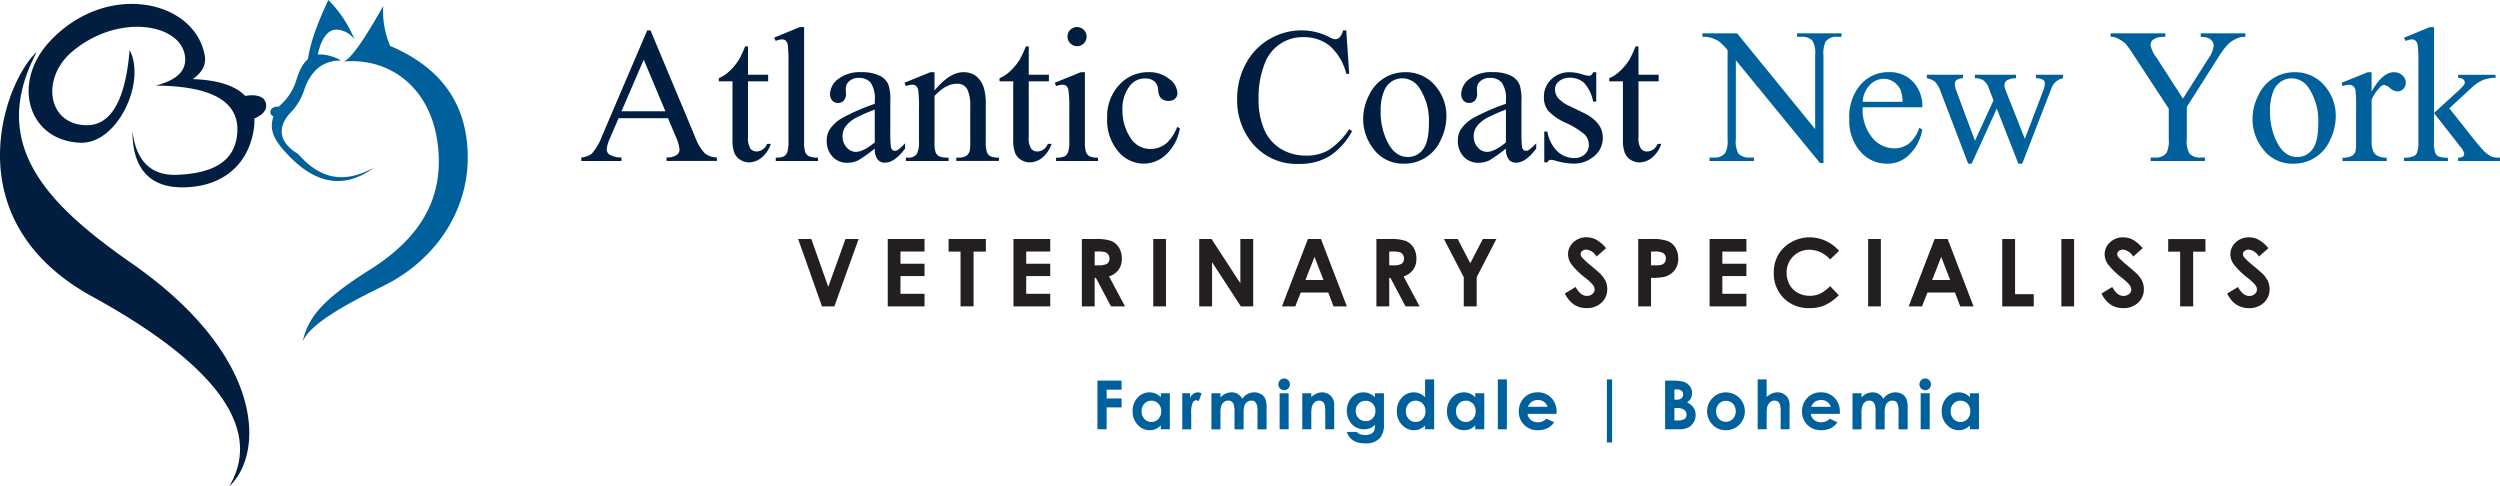 <svg xmlns="http://www.w3.org/2000/svg" viewBox="0 0 479.608 93.326"><defs><style>.cls-1{fill:#011e41;}.cls-2{fill:#00609c;}.cls-3{fill:#231f20;}</style></defs><g id="Layer_2" data-name="Layer 2"><g id="Layer_1-2" data-name="Layer 1"><path class="cls-1" d="M7.05,9.982C-2.416,27.824,9.231,39.338,25.33,50.561,51.19,68.6,50.568,87.248,43.964,93.326,50.741,81.973,40.727,69.513,17.7,56.892-9.22,42.138.971,15.432,7.05,9.982M24.866,9.6c-.706,8.533-3.081,14.608-8.451,14.418-7.4-.261-8.47-9.066-2.661-14.034,8.94-7.645,21.36-5.452,21.766,1.154.171,2.812-2.158,4.4-5.7,5.287,10.49.056,16.132,2.884,15.7,9.037-.4,5.811-5.122,7.8-11.479,8.074-5.213.227-7.951-2.808-8.632-8.363-.015,6.121,2.472,10.692,9.366,10.766,7.334.078,12.665-3.826,13.868-10.862a10.726,10.726,0,0,0,.157-2.353c1.318-.562,2.333-1.372,2.257-2.563-.113-1.747-1.926-2.1-4.032-1.767-1.853-1.94-5.171-3.045-10.045-3.217,1.6-1.129,2.643-2.575,2.3-4.52C37.39.026,20.553-3.73,9.622,7.867,2.129,15.818,5.311,26.9,15.313,27.381c7.221.351,12.78-11.661,9.553-17.782"/><path class="cls-2" d="M65.975,11.8c1.44-.633,4.017-4.358,7.538-10.645a17.217,17.217,0,0,0,1.331,7.66c10.286,4.359,14.792,11.65,14.888,21.147.107,10.522-6.206,20-16.221,24.906-7.759,3.8-14.03,7.361-15.441,10.644,1.008-4.408,3.439-7.824,12.821-13.729,8.266-5.2,13.591-11.9,13.281-21.628-.4-12.5-8.731-19.176-18.2-18.355m5.79,20.329c-5.693,3.175-10.344,2.285-14.566-2.6-3.8-2.216-4.07-5.282-1.332-8.046a11.339,11.339,0,0,0,2.527-4.335c1.2-3.4,3.347-5.554,7.031-5.54a8.3,8.3,0,0,0-4.456-1.155c.657-3,1.859-4.791,3.629-4.768A4.46,4.46,0,0,1,68,7.565,22.8,22.8,0,0,0,62.989,0c-1.97,4.2-3.466,8.091-3.9,11.322-1.367,1.206-1.866,2.9-2.481,4.768a10.726,10.726,0,0,1-3.171,4.385c-1.462-.212-2.162,1.262-.965,1.879-1.027,2.776.431,5.072,3.445,8.042,4.6,4.534,9.973,6.134,15.853,1.736"/><path class="cls-1" d="M128.156,22.679h-9.485l-1.662,3.866a6.11,6.11,0,0,0-.614,2.132,1.236,1.236,0,0,0,.533.984,4.648,4.648,0,0,0,2.3.551v.669h-7.714v-.669a4.153,4.153,0,0,0,1.987-.7,11.1,11.1,0,0,0,2.042-3.523l8.618-20.162h.632L133.323,26.2a9.322,9.322,0,0,0,1.869,3.19,3.818,3.818,0,0,0,2.34.821v.669h-9.665v-.668a3.622,3.622,0,0,0,1.978-.488,1.256,1.256,0,0,0,.515-1.012,7.5,7.5,0,0,0-.723-2.511Zm-.506-1.337-4.154-9.9-4.264,9.9Z"/><path class="cls-1" d="M143.5,8.9v5.438h3.866V15.6H143.5V26.329a3.605,3.605,0,0,0,.46,2.168,1.462,1.462,0,0,0,1.184.56,2.07,2.07,0,0,0,1.156-.37,2.385,2.385,0,0,0,.867-1.093h.705a5.667,5.667,0,0,1-1.789,2.665,3.867,3.867,0,0,1-2.385.894,3.208,3.208,0,0,1-1.626-.461,2.785,2.785,0,0,1-1.174-1.319,6.921,6.921,0,0,1-.379-2.646V15.6H137.9V15a6.828,6.828,0,0,0,2.033-1.346,10.683,10.683,0,0,0,1.852-2.249A20.179,20.179,0,0,0,142.943,8.9Z"/><path class="cls-1" d="M154.262,5.192V27.143a5.985,5.985,0,0,0,.226,2.059,1.6,1.6,0,0,0,.695.768,3.992,3.992,0,0,0,1.753.262v.65h-8.112v-.65A3.5,3.5,0,0,0,150.377,30a1.567,1.567,0,0,0,.65-.777,6.056,6.056,0,0,0,.235-2.077V12.111a26.089,26.089,0,0,0-.127-3.442,1.505,1.505,0,0,0-.406-.876,1.077,1.077,0,0,0-.714-.234,3.362,3.362,0,0,0-1.192.289l-.307-.633,4.932-2.023Z"/><path class="cls-1" d="M167.819,28.5a27.065,27.065,0,0,1-3.2,2.276,4.886,4.886,0,0,1-2.077.452,3.723,3.723,0,0,1-2.828-1.174,4.315,4.315,0,0,1-1.111-3.09,3.928,3.928,0,0,1,.543-2.095,7.176,7.176,0,0,1,2.574-2.313,40.146,40.146,0,0,1,6.1-2.637v-.651a5.4,5.4,0,0,0-.785-3.4,2.838,2.838,0,0,0-2.286-.922,2.566,2.566,0,0,0-1.806.614,1.847,1.847,0,0,0-.687,1.41l.036,1.048a1.8,1.8,0,0,1-.424,1.282,1.453,1.453,0,0,1-1.112.452,1.4,1.4,0,0,1-1.092-.47A1.838,1.838,0,0,1,159.238,18a3.7,3.7,0,0,1,1.59-2.854,6.863,6.863,0,0,1,4.462-1.3,7.736,7.736,0,0,1,3.613.741,3.4,3.4,0,0,1,1.572,1.752,9.88,9.88,0,0,1,.325,3.181v5.618a25.829,25.829,0,0,0,.09,2.9,1.21,1.21,0,0,0,.3.713.7.7,0,0,0,.478.181.992.992,0,0,0,.506-.126,11.335,11.335,0,0,0,1.463-1.319V28.5q-2.023,2.709-3.866,2.709a1.758,1.758,0,0,1-1.409-.614A3.312,3.312,0,0,1,167.819,28.5Zm0-1.174V21.019a35.674,35.674,0,0,0-3.523,1.535,6.084,6.084,0,0,0-2.041,1.662,3.217,3.217,0,0,0-.615,1.9,3.1,3.1,0,0,0,.777,2.159,2.355,2.355,0,0,0,1.789.858Q165.579,29.13,167.819,27.324Z"/><path class="cls-1" d="M179.283,17.352q2.907-3.505,5.546-3.505a3.991,3.991,0,0,1,2.331.677,4.545,4.545,0,0,1,1.553,2.232,10.3,10.3,0,0,1,.4,3.324v7.064a5.972,5.972,0,0,0,.252,2.132,1.485,1.485,0,0,0,.642.7,3.626,3.626,0,0,0,1.635.253v.651h-8.184v-.651h.342a2.755,2.755,0,0,0,1.618-.352,1.845,1.845,0,0,0,.641-1.039,10.522,10.522,0,0,0,.073-1.7V20.369a6.9,6.9,0,0,0-.586-3.279,2.1,2.1,0,0,0-1.979-1.021q-2.151,0-4.281,2.348v8.727a6.222,6.222,0,0,0,.2,2.077,1.667,1.667,0,0,0,.7.768,4.3,4.3,0,0,0,1.8.244v.65H173.79v-.65h.361a1.943,1.943,0,0,0,1.707-.642,4.677,4.677,0,0,0,.442-2.447V21a26.786,26.786,0,0,0-.135-3.631,1.561,1.561,0,0,0-.415-.886,1.137,1.137,0,0,0-.75-.234,3.461,3.461,0,0,0-1.211.271l-.271-.651,4.986-2.023h.778Z"/><path class="cls-1" d="M197.357,8.9v5.438h3.866V15.6h-3.866V26.332a3.6,3.6,0,0,0,.461,2.168,1.463,1.463,0,0,0,1.183.56,2.067,2.067,0,0,0,1.156-.371,2.372,2.372,0,0,0,.867-1.093h.705a5.66,5.66,0,0,1-1.789,2.665,3.857,3.857,0,0,1-2.385.894,3.216,3.216,0,0,1-1.625-.46,2.794,2.794,0,0,1-1.175-1.32,6.941,6.941,0,0,1-.379-2.646V15.6h-2.62V15a6.828,6.828,0,0,0,2.033-1.346,10.764,10.764,0,0,0,1.852-2.248A20.285,20.285,0,0,0,196.8,8.9Z"/><path class="cls-1" d="M208.133,13.848v13.3a6.109,6.109,0,0,0,.226,2.069,1.575,1.575,0,0,0,.669.767,3.572,3.572,0,0,0,1.617.253v.651H202.6v-.65A3.735,3.735,0,0,0,204.23,30a1.606,1.606,0,0,0,.659-.777,5.827,5.827,0,0,0,.244-2.077V20.767a22.255,22.255,0,0,0-.162-3.487,1.428,1.428,0,0,0-.4-.8,1.129,1.129,0,0,0-.741-.226,3.638,3.638,0,0,0-1.229.271l-.253-.65,4.986-2.023Zm-1.5-8.654a1.823,1.823,0,0,1,1.826,1.825,1.789,1.789,0,0,1-.534,1.3,1.745,1.745,0,0,1-1.292.541,1.849,1.849,0,0,1-1.841-1.842,1.755,1.755,0,0,1,.532-1.292A1.781,1.781,0,0,1,206.633,5.194Z"/><path class="cls-1" d="M226.352,24.6a8.953,8.953,0,0,1-2.62,5.031,6.3,6.3,0,0,1-4.317,1.762,6.38,6.38,0,0,1-4.914-2.367,9.3,9.3,0,0,1-2.1-6.4,8.818,8.818,0,0,1,2.322-6.341,7.42,7.42,0,0,1,5.574-2.438,6.108,6.108,0,0,1,4.01,1.291,3.57,3.57,0,0,1,1.572,2.683,1.469,1.469,0,0,1-.442,1.111,1.717,1.717,0,0,1-1.237.425,1.926,1.926,0,0,1-1.609-.687,2.838,2.838,0,0,1-.406-1.445,2.372,2.372,0,0,0-.731-1.626,2.612,2.612,0,0,0-1.753-.542A3.583,3.583,0,0,0,216.8,16.4a7.118,7.118,0,0,0-1.464,4.679,9.471,9.471,0,0,0,1.454,5.23,4.469,4.469,0,0,0,3.929,2.268,4.75,4.75,0,0,0,3.18-1.211,8.156,8.156,0,0,0,1.933-3.017Z"/><path class="cls-1" d="M258.274,5.829l.561,8.328h-.561a10.483,10.483,0,0,0-3.2-5.384,7.79,7.79,0,0,0-4.987-1.644,7.727,7.727,0,0,0-7.506,5.184,17.584,17.584,0,0,0-1.129,6.739,14.3,14.3,0,0,0,1.064,5.763,8,8,0,0,0,3.207,3.741,9.228,9.228,0,0,0,4.887,1.3,8.474,8.474,0,0,0,4.21-1.021,13.846,13.846,0,0,0,4.011-4.055l.56.362a12.852,12.852,0,0,1-4.3,4.787,10.886,10.886,0,0,1-5.835,1.517,11.046,11.046,0,0,1-9.43-4.517,12.907,12.907,0,0,1-2.492-7.913,14.054,14.054,0,0,1,1.643-6.739,11.9,11.9,0,0,1,4.526-4.76,12.229,12.229,0,0,1,6.3-1.689,11.545,11.545,0,0,1,5.24,1.3,2.833,2.833,0,0,0,1.084.4,1.183,1.183,0,0,0,.848-.342,2.817,2.817,0,0,0,.669-1.355Z"/><path class="cls-1" d="M269.52,13.851a7.332,7.332,0,0,1,6.034,2.854,8.763,8.763,0,0,1,1.932,5.6,10.551,10.551,0,0,1-1.065,4.5,7.57,7.57,0,0,1-7.1,4.589,7.013,7.013,0,0,1-5.943-2.981,9.233,9.233,0,0,1-1.862-5.637,10,10,0,0,1,1.131-4.526,7.708,7.708,0,0,1,2.972-3.324A7.608,7.608,0,0,1,269.52,13.851Zm-.56,1.174a3.752,3.752,0,0,0-1.924.569,3.989,3.989,0,0,0-1.563,2,9.636,9.636,0,0,0-.6,3.667,12.779,12.779,0,0,0,1.435,6.233q1.437,2.621,3.785,2.62a3.527,3.527,0,0,0,2.891-1.445q1.139-1.444,1.139-4.968a11.326,11.326,0,0,0-1.9-6.938A3.909,3.909,0,0,0,268.96,15.025Z"/><path class="cls-1" d="M288.9,28.5a27.244,27.244,0,0,1-3.2,2.276,4.889,4.889,0,0,1-2.077.452,3.723,3.723,0,0,1-2.828-1.174,4.313,4.313,0,0,1-1.112-3.09,3.939,3.939,0,0,1,.543-2.1,7.183,7.183,0,0,1,2.574-2.312,40.1,40.1,0,0,1,6.1-2.638v-.65a5.4,5.4,0,0,0-.786-3.4,2.836,2.836,0,0,0-2.286-.922,2.572,2.572,0,0,0-1.807.614,1.851,1.851,0,0,0-.685,1.41l.035,1.047a1.805,1.805,0,0,1-.424,1.283,1.454,1.454,0,0,1-1.111.452,1.4,1.4,0,0,1-1.093-.47,1.843,1.843,0,0,1-.425-1.283,3.7,3.7,0,0,1,1.59-2.854,6.864,6.864,0,0,1,4.463-1.3,7.736,7.736,0,0,1,3.613.741,3.4,3.4,0,0,1,1.571,1.752,9.864,9.864,0,0,1,.326,3.18v5.619a26.184,26.184,0,0,0,.089,2.9,1.226,1.226,0,0,0,.3.714.71.71,0,0,0,.479.181.992.992,0,0,0,.506-.126,11.405,11.405,0,0,0,1.463-1.319V28.5q-2.024,2.71-3.866,2.71a1.76,1.76,0,0,1-1.41-.614A3.321,3.321,0,0,1,288.9,28.5Zm0-1.174V21.023a35.731,35.731,0,0,0-3.523,1.536,6.073,6.073,0,0,0-2.041,1.662,3.2,3.2,0,0,0-.616,1.9,3.1,3.1,0,0,0,.778,2.159,2.353,2.353,0,0,0,1.789.858Q286.655,29.135,288.9,27.329Z"/><path class="cls-1" d="M306.231,13.852v5.637h-.6a7.344,7.344,0,0,0-1.761-3.614,3.965,3.965,0,0,0-2.738-.958,3.029,3.029,0,0,0-2.042.669,1.941,1.941,0,0,0-.776,1.481A2.688,2.688,0,0,0,298.9,18.8a6.416,6.416,0,0,0,2.275,1.572l2.638,1.282q3.667,1.79,3.667,4.716a4.453,4.453,0,0,1-1.707,3.641,5.926,5.926,0,0,1-3.82,1.381,13.157,13.157,0,0,1-3.469-.542,3.55,3.55,0,0,0-.976-.181.72.72,0,0,0-.651.47h-.6V25.233h.6a6.729,6.729,0,0,0,1.934,3.812,4.659,4.659,0,0,0,3.2,1.283,2.863,2.863,0,0,0,2.033-.732,2.319,2.319,0,0,0,.785-1.761,2.805,2.805,0,0,0-.876-2.1,15.331,15.331,0,0,0-3.5-2.15A10.372,10.372,0,0,1,297,21.241a4.076,4.076,0,0,1-.812-2.6,4.586,4.586,0,0,1,1.4-3.414,4.952,4.952,0,0,1,3.622-1.373,8.507,8.507,0,0,1,2.366.415,5.585,5.585,0,0,0,1.228.271.713.713,0,0,0,.452-.126,1.712,1.712,0,0,0,.38-.56Z"/><path class="cls-1" d="M314.333,8.9V14.34H318.2v1.265h-3.866V26.336a3.6,3.6,0,0,0,.461,2.168,1.461,1.461,0,0,0,1.182.56,2.065,2.065,0,0,0,1.156-.371A2.366,2.366,0,0,0,318,27.6h.7a5.672,5.672,0,0,1-1.789,2.665,3.867,3.867,0,0,1-2.385.894A3.2,3.2,0,0,1,312.9,30.7a2.787,2.787,0,0,1-1.175-1.319,6.92,6.92,0,0,1-.38-2.647V15.6h-2.619v-.6a6.825,6.825,0,0,0,2.032-1.346,10.718,10.718,0,0,0,1.853-2.249A20.331,20.331,0,0,0,313.773,8.9Z"/><path class="cls-2" d="M326.6,6.391h6.649l14.976,18.374V10.638a4.866,4.866,0,0,0-.506-2.819,2.676,2.676,0,0,0-2.114-.758h-.849V6.392h8.528v.669h-.867a2.488,2.488,0,0,0-2.2.939,5.483,5.483,0,0,0-.4,2.638v20.65h-.65L333.011,11.559V26.644a4.989,4.989,0,0,0,.489,2.818,2.71,2.71,0,0,0,2.113.759h.867v.669h-8.527v-.668h.849a2.511,2.511,0,0,0,2.222-.939,5.483,5.483,0,0,0,.4-2.638V9.607A11.207,11.207,0,0,0,329.8,7.963a5.93,5.93,0,0,0-1.617-.741,5.777,5.777,0,0,0-1.59-.162Z"/><path class="cls-2" d="M357.338,20.575a8.5,8.5,0,0,0,1.788,5.781,5.457,5.457,0,0,0,4.246,2.1,4.61,4.61,0,0,0,2.827-.894,6.6,6.6,0,0,0,2.014-3.062l.561.361a8.625,8.625,0,0,1-2.2,4.508A5.885,5.885,0,0,1,362,31.4a6.672,6.672,0,0,1-5.1-2.321,8.889,8.889,0,0,1-2.123-6.242,9.438,9.438,0,0,1,2.178-6.621,7.1,7.1,0,0,1,5.466-2.376,6.106,6.106,0,0,1,4.57,1.834,6.722,6.722,0,0,1,1.788,4.9Zm0-1.048H365a7.086,7.086,0,0,0-.38-2.24,3.583,3.583,0,0,0-1.346-1.59,3.394,3.394,0,0,0-1.869-.578,3.728,3.728,0,0,0-2.684,1.165A5.059,5.059,0,0,0,357.338,19.527Z"/><path class="cls-2" d="M369.649,14.342h6.938v.669a2.244,2.244,0,0,0-1.255.343.993.993,0,0,0-.3.777,3.876,3.876,0,0,0,.306,1.355l3.54,9.521,3.56-7.75-.939-2.439a2.912,2.912,0,0,0-1.138-1.5,3.332,3.332,0,0,0-1.482-.307v-.668h7.877v.668a3.333,3.333,0,0,0-1.842.47,1.107,1.107,0,0,0-.362.921,2.057,2.057,0,0,0,.145.741l3.757,9.5,3.488-9.159a4.81,4.81,0,0,0,.361-1.554.776.776,0,0,0-.352-.614,2.6,2.6,0,0,0-1.382-.307v-.669h5.221v.669a2.977,2.977,0,0,0-2.313,2.132L387.95,31.4h-.741l-4.137-10.568L378.248,31.4h-.668l-5.311-13.911a4.96,4.96,0,0,0-1.03-1.779,3.417,3.417,0,0,0-1.59-.7Z"/><path class="cls-2" d="M422.2,6.4h8.545v.668h-.469a3.692,3.692,0,0,0-1.373.415,5.376,5.376,0,0,0-1.645,1.193,16.231,16.231,0,0,0-1.824,2.529l-5.909,9.3v6.142a4.864,4.864,0,0,0,.506,2.819,2.788,2.788,0,0,0,2.168.759h.8v.668H412.591v-.669h.868a2.487,2.487,0,0,0,2.2-.939,5.494,5.494,0,0,0,.4-2.638v-5.8l-6.72-10.262a21.526,21.526,0,0,0-1.617-2.258,6.36,6.36,0,0,0-1.761-1.084,2.413,2.413,0,0,0-1.047-.181V6.4h10.478v.668h-.543a3.166,3.166,0,0,0-1.562.4,1.285,1.285,0,0,0-.713,1.193,5.715,5.715,0,0,0,1.1,2.348l5.114,7.9,4.8-7.552a5.582,5.582,0,0,0,1.084-2.529,1.608,1.608,0,0,0-.261-.9,1.746,1.746,0,0,0-.75-.623,3.626,3.626,0,0,0-1.463-.227Z"/><path class="cls-2" d="M440.135,13.857a7.336,7.336,0,0,1,6.035,2.855,8.762,8.762,0,0,1,1.931,5.6,10.541,10.541,0,0,1-1.065,4.5,7.57,7.57,0,0,1-7.1,4.589,7.015,7.015,0,0,1-5.943-2.982,9.235,9.235,0,0,1-1.862-5.636,10,10,0,0,1,1.131-4.526,7.7,7.7,0,0,1,2.972-3.324A7.621,7.621,0,0,1,440.135,13.857Zm-.56,1.175a3.754,3.754,0,0,0-1.924.569,3.985,3.985,0,0,0-1.563,2,9.632,9.632,0,0,0-.6,3.667,12.782,12.782,0,0,0,1.435,6.233q1.437,2.621,3.786,2.62a3.526,3.526,0,0,0,2.89-1.445q1.139-1.446,1.139-4.968a11.326,11.326,0,0,0-1.9-6.938A3.909,3.909,0,0,0,439.575,15.032Z"/><path class="cls-2" d="M454.976,13.858V17.58q2.077-3.721,4.264-3.722a2.32,2.32,0,0,1,1.644.6,1.861,1.861,0,0,1,.651,1.4,1.654,1.654,0,0,1-.471,1.193,1.5,1.5,0,0,1-1.119.487,2.384,2.384,0,0,1-1.419-.623,2.341,2.341,0,0,0-1.165-.623,1.077,1.077,0,0,0-.7.361,8.717,8.717,0,0,0-1.68,2.439v7.931a4.891,4.891,0,0,0,.344,2.078,1.875,1.875,0,0,0,.83.813,3.652,3.652,0,0,0,1.717.325V30.9h-8.473v-.65a3.519,3.519,0,0,0,1.879-.4,1.536,1.536,0,0,0,.632-.921A9.272,9.272,0,0,0,452,27.173V20.759a26.575,26.575,0,0,0-.117-3.442,1.356,1.356,0,0,0-.434-.8,1.223,1.223,0,0,0-.786-.253,3.582,3.582,0,0,0-1.264.271l-.181-.65,5-2.023Z"/><path class="cls-2" d="M466.945,5.205V21.681l4.21-3.848a14.062,14.062,0,0,0,1.554-1.554.777.777,0,0,0,.144-.433.8.8,0,0,0-.3-.624,1.628,1.628,0,0,0-.984-.3v-.578h7.189v.578a6.819,6.819,0,0,0-2.465.451,7.988,7.988,0,0,0-2.16,1.481l-4.246,3.921,4.245,5.366q1.772,2.222,2.385,2.818a4.872,4.872,0,0,0,1.518,1.1,4.712,4.712,0,0,0,1.572.181V30.9h-8.039v-.65a1.677,1.677,0,0,0,.93-.208.635.635,0,0,0,.244-.533,2.781,2.781,0,0,0-.723-1.337l-5.076-6.486v5.492a6.2,6.2,0,0,0,.226,2.114,1.434,1.434,0,0,0,.641.723,4.853,4.853,0,0,0,1.807.235v.65H461.2v-.651a4.513,4.513,0,0,0,1.9-.307,1.3,1.3,0,0,0,.578-.614,5.47,5.47,0,0,0,.271-2.059V12.2a27.059,27.059,0,0,0-.126-3.514A1.519,1.519,0,0,0,463.4,7.8a1.137,1.137,0,0,0-.76-.244,3.414,3.414,0,0,0-1.138.307l-.307-.632,4.914-2.023Z"/><path class="cls-3" d="M153.115,45.847h2.531l3.253,9.184,3.3-9.184h2.527l-4.659,12.928h-2.373Z"/><path class="cls-3" d="M170.308,45.848h7.057v2.408h-4.614v2.338h4.614v2.364h-4.614v3.4h4.614v2.417h-7.058Z"/><path class="cls-3" d="M181.985,45.849h7.145v2.425h-2.355v10.5h-2.5v-10.5h-2.294Z"/><path class="cls-3" d="M194.426,45.849h7.058v2.408H196.87V50.6h4.614v2.364H196.87v3.4h4.614v2.417h-7.058Z"/><path class="cls-3" d="M207.546,45.85h2.607a8.654,8.654,0,0,1,3.051.381,3.138,3.138,0,0,1,1.462,1.271,3.9,3.9,0,0,1,.552,2.1,3.58,3.58,0,0,1-.611,2.131,3.7,3.7,0,0,1-1.841,1.3l3.064,5.748h-2.691L210.232,53.3h-.226v5.475h-2.46Zm2.46,5.053h.772a3.019,3.019,0,0,0,1.616-.308,1.16,1.16,0,0,0,.443-1.024,1.259,1.259,0,0,0-.219-.736,1.223,1.223,0,0,0-.587-.449,4.425,4.425,0,0,0-1.35-.137h-.675Z"/><path class="cls-3" d="M221.244,45.85h2.443V58.778h-2.443Z"/><path class="cls-3" d="M230.064,45.851h2.36l5.533,8.507V45.851h2.461V58.779H238.05L232.525,50.3v8.481h-2.461Z"/><path class="cls-3" d="M250.916,45.851h2.5l4.971,12.928h-2.556l-1.012-2.663H249.54l-1.053,2.663H245.93Zm1.262,3.428-1.734,4.438H253.9Z"/><path class="cls-3" d="M264.053,45.852h2.608a8.629,8.629,0,0,1,3.051.382,3.129,3.129,0,0,1,1.461,1.27,3.888,3.888,0,0,1,.553,2.1,3.581,3.581,0,0,1-.611,2.132,3.7,3.7,0,0,1-1.841,1.3l3.064,5.748h-2.691l-2.907-5.475h-.226V58.78h-2.461Zm2.461,5.053h.772A3.009,3.009,0,0,0,268.9,50.6a1.158,1.158,0,0,0,.442-1.023,1.258,1.258,0,0,0-.218-.736,1.218,1.218,0,0,0-.587-.45,4.462,4.462,0,0,0-1.35-.137h-.675Z"/><path class="cls-3" d="M277.01,45.853h2.642l2.412,4.65,2.4-4.65h2.609l-3.783,7.33v5.6h-2.479v-5.6Z"/><path class="cls-3" d="M308.111,47.611l-1.822,1.609a2.586,2.586,0,0,0-1.955-1.336,1.184,1.184,0,0,0-.792.259.754.754,0,0,0-.309.585,1,1,0,0,0,.22.615A16.761,16.761,0,0,0,305.258,51q1.409,1.178,1.708,1.485a5.181,5.181,0,0,1,1.061,1.446,3.614,3.614,0,0,1,.312,1.507,3.455,3.455,0,0,1-1.1,2.628,4.01,4.01,0,0,1-2.868,1.037,4.274,4.274,0,0,1-2.408-.676A5.361,5.361,0,0,1,300.21,56.3l2.068-1.248q.933,1.713,2.148,1.714a1.582,1.582,0,0,0,1.065-.37,1.1,1.1,0,0,0,.431-.852,1.467,1.467,0,0,0-.326-.879,9.411,9.411,0,0,0-1.434-1.345,14.467,14.467,0,0,1-2.73-2.659,3.374,3.374,0,0,1-.616-1.867,3.057,3.057,0,0,1,1.025-2.308,3.56,3.56,0,0,1,2.53-.962,3.99,3.99,0,0,1,1.843.449A6.7,6.7,0,0,1,308.111,47.611Z"/><path class="cls-3" d="M314.278,45.854h2.61a8.593,8.593,0,0,1,3.055.391,3.122,3.122,0,0,1,1.477,1.266,3.918,3.918,0,0,1,.54,2.095,3.521,3.521,0,0,1-.708,2.25,3.669,3.669,0,0,1-1.92,1.248,11.018,11.018,0,0,1-2.593.2v5.475h-2.461Zm2.461,5.053h.782a4.232,4.232,0,0,0,1.283-.132,1.136,1.136,0,0,0,.567-.436,1.285,1.285,0,0,0,.207-.736,1.179,1.179,0,0,0-.58-1.094,3.316,3.316,0,0,0-1.565-.256h-.694Z"/><path class="cls-3" d="M327.976,45.854h7.058v2.409H330.42V50.6h4.614v2.364H330.42v3.4h4.614v2.417h-7.058Z"/><path class="cls-3" d="M352.811,48.127l-1.721,1.642a5.325,5.325,0,0,0-3.952-1.858,4.331,4.331,0,0,0-4.39,4.391,4.624,4.624,0,0,0,.561,2.3,4.035,4.035,0,0,0,1.59,1.575,4.616,4.616,0,0,0,2.283.571,4.717,4.717,0,0,0,1.958-.4,7.016,7.016,0,0,0,1.95-1.456l1.668,1.741a9.141,9.141,0,0,1-2.707,1.938,7.376,7.376,0,0,1-2.909.54,6.689,6.689,0,0,1-4.934-1.911,6.611,6.611,0,0,1-1.921-4.9,6.708,6.708,0,0,1,.874-3.437,6.5,6.5,0,0,1,2.506-2.417,7.06,7.06,0,0,1,3.51-.914,7.461,7.461,0,0,1,5.634,2.6Z"/><path class="cls-3" d="M358.388,45.855h2.444V58.784h-2.444Z"/><path class="cls-3" d="M371.144,45.855h2.5l4.972,12.929h-2.557l-1.011-2.663h-5.276l-1.053,2.663h-2.556Zm1.263,3.428-1.735,4.439h3.459Z"/><path class="cls-3" d="M384.116,45.856h2.461V56.438h3.586v2.347h-6.047Z"/><path class="cls-3" d="M395.459,45.856H397.9V58.786h-2.443Z"/><path class="cls-3" d="M411.056,47.615l-1.822,1.609a2.586,2.586,0,0,0-1.955-1.336,1.19,1.19,0,0,0-.792.258.757.757,0,0,0-.309.585,1.008,1.008,0,0,0,.22.616,16.926,16.926,0,0,0,1.806,1.661q1.407,1.177,1.708,1.485a5.175,5.175,0,0,1,1.06,1.446,3.614,3.614,0,0,1,.313,1.507,3.453,3.453,0,0,1-1.1,2.628,4.007,4.007,0,0,1-2.868,1.037,4.269,4.269,0,0,1-2.407-.676,5.361,5.361,0,0,1-1.755-2.127l2.068-1.248q.933,1.713,2.149,1.713a1.579,1.579,0,0,0,1.064-.369,1.1,1.1,0,0,0,.432-.852,1.473,1.473,0,0,0-.326-.879,9.433,9.433,0,0,0-1.435-1.345,14.452,14.452,0,0,1-2.729-2.659,3.368,3.368,0,0,1-.617-1.867,3.055,3.055,0,0,1,1.026-2.308,3.556,3.556,0,0,1,2.529-.962,4,4,0,0,1,1.844.448A6.708,6.708,0,0,1,411.056,47.615Z"/><path class="cls-3" d="M415.957,45.857H423.1v2.426h-2.355v10.5h-2.5v-10.5h-2.294Z"/><path class="cls-3" d="M435.174,47.616l-1.822,1.609a2.585,2.585,0,0,0-1.955-1.336,1.19,1.19,0,0,0-.792.258.757.757,0,0,0-.309.585,1.008,1.008,0,0,0,.22.616,16.926,16.926,0,0,0,1.806,1.661q1.407,1.177,1.708,1.485a5.175,5.175,0,0,1,1.06,1.446,3.614,3.614,0,0,1,.313,1.507,3.453,3.453,0,0,1-1.1,2.628,4.007,4.007,0,0,1-2.868,1.037,4.271,4.271,0,0,1-2.407-.676,5.361,5.361,0,0,1-1.755-2.127l2.068-1.248q.933,1.713,2.149,1.713a1.579,1.579,0,0,0,1.064-.369,1.1,1.1,0,0,0,.432-.852,1.467,1.467,0,0,0-.326-.879,9.433,9.433,0,0,0-1.435-1.345A14.452,14.452,0,0,1,428.5,50.67a3.376,3.376,0,0,1-.617-1.867,3.055,3.055,0,0,1,1.026-2.308,3.556,3.556,0,0,1,2.529-.962,4,4,0,0,1,1.844.448A6.708,6.708,0,0,1,435.174,47.616Z"/><path class="cls-2" d="M210.533,73.019h4.634v1.733H212.3v1.694h2.87v1.708H212.3v4.2h-1.764Z"/><path class="cls-2" d="M222.694,75.45h1.733v6.906h-1.733v-.73a3.366,3.366,0,0,1-1.018.695,2.837,2.837,0,0,1-1.1.213,3.073,3.073,0,0,1-2.315-1.038,3.618,3.618,0,0,1-.976-2.58,3.712,3.712,0,0,1,.944-2.622,3.013,3.013,0,0,1,2.3-1.022,2.923,2.923,0,0,1,1.166.235,3.188,3.188,0,0,1,1.008.7Zm-1.821,1.422a1.754,1.754,0,0,0-1.335.568,2.044,2.044,0,0,0-.532,1.456,2.072,2.072,0,0,0,.541,1.473,1.751,1.751,0,0,0,1.332.578,1.784,1.784,0,0,0,1.354-.568,2.078,2.078,0,0,0,.537-1.488,2.016,2.016,0,0,0-.537-1.46A1.805,1.805,0,0,0,220.873,76.872Z"/><path class="cls-2" d="M226.813,75.45H228.3v.869a1.873,1.873,0,0,1,.641-.78,1.55,1.55,0,0,1,.877-.267,1.611,1.611,0,0,1,.7.178l-.54,1.491a1.2,1.2,0,0,0-.5-.152.794.794,0,0,0-.676.5,4.535,4.535,0,0,0-.276,1.943l.006.336v2.793h-1.72Z"/><path class="cls-2" d="M232.405,75.45h1.732v.793a2.956,2.956,0,0,1,.989-.729,2.878,2.878,0,0,1,1.184-.242,2.2,2.2,0,0,1,1.169.318,2.284,2.284,0,0,1,.839.927,2.734,2.734,0,0,1,2.324-1.245,2.433,2.433,0,0,1,1.3.343,1.983,1.983,0,0,1,.8.9,4.782,4.782,0,0,1,.245,1.8v4.049h-1.746v-3.5a3,3,0,0,0-.292-1.59,1,1,0,0,0-.876-.416,1.326,1.326,0,0,0-.8.254,1.5,1.5,0,0,0-.523.7,4.334,4.334,0,0,0-.172,1.437v3.117h-1.745V79.011a4.708,4.708,0,0,0-.137-1.342,1.221,1.221,0,0,0-.41-.619,1.079,1.079,0,0,0-.662-.2,1.31,1.31,0,0,0-.787.257,1.526,1.526,0,0,0-.527.72,4.436,4.436,0,0,0-.176,1.46v3.072h-1.732Z"/><path class="cls-2" d="M246.352,72.606a1.057,1.057,0,0,1,.782.331,1.1,1.1,0,0,1,.327.8,1.083,1.083,0,0,1-.324.79,1.047,1.047,0,0,1-.772.328,1.067,1.067,0,0,1-.788-.333,1.118,1.118,0,0,1-.325-.81,1.1,1.1,0,0,1,1.1-1.105Zm-.866,2.844h1.732v6.906h-1.732Z"/><path class="cls-2" d="M249.834,75.45h1.733v.708a4.12,4.12,0,0,1,1.067-.691,2.58,2.58,0,0,1,.98-.195,2.377,2.377,0,0,1,1.743.717,2.468,2.468,0,0,1,.6,1.8v4.564h-1.715V79.332a7.587,7.587,0,0,0-.111-1.643,1.131,1.131,0,0,0-.386-.618,1.085,1.085,0,0,0-.681-.212,1.278,1.278,0,0,0-.9.352,1.887,1.887,0,0,0-.523.974,7.84,7.84,0,0,0-.075,1.4v2.77h-1.733Z"/><path class="cls-2" d="M263.778,75.45H265.5v5.916a3.918,3.918,0,0,1-.7,2.577,3.528,3.528,0,0,1-2.85,1.118,5,5,0,0,1-1.708-.254,3.085,3.085,0,0,1-1.168-.746,3.047,3.047,0,0,1-.7-1.2h1.911a1.582,1.582,0,0,0,.653.442,2.743,2.743,0,0,0,.946.148A2.483,2.483,0,0,0,263,83.238a1.3,1.3,0,0,0,.6-.558,2.836,2.836,0,0,0,.175-1.181,2.866,2.866,0,0,1-.958.657,3.04,3.04,0,0,1-1.137.2,3.125,3.125,0,0,1-2.348-1,3.894,3.894,0,0,1,.057-5.18,3.025,3.025,0,0,1,2.2-.9,2.934,2.934,0,0,1,1.126.219,3.579,3.579,0,0,1,1.064.721Zm-1.8,1.441a1.806,1.806,0,0,0-1.353.549,1.9,1.9,0,0,0-.533,1.38,1.928,1.928,0,0,0,.546,1.416,1.849,1.849,0,0,0,1.371.552,1.777,1.777,0,0,0,1.33-.539,1.949,1.949,0,0,0,.524-1.416,1.918,1.918,0,0,0-.528-1.4A1.806,1.806,0,0,0,261.982,76.891Z"/><path class="cls-2" d="M273.393,72.784h1.734v9.572h-1.734v-.73a3.375,3.375,0,0,1-1.017.695,2.842,2.842,0,0,1-1.106.213,3.071,3.071,0,0,1-2.314-1.038,3.615,3.615,0,0,1-.977-2.58,3.716,3.716,0,0,1,.944-2.622,3.013,3.013,0,0,1,2.3-1.022,2.923,2.923,0,0,1,1.166.235,3.165,3.165,0,0,1,1.008.7Zm-1.821,4.088a1.754,1.754,0,0,0-1.335.568,2.043,2.043,0,0,0-.531,1.456,2.067,2.067,0,0,0,.541,1.473,1.748,1.748,0,0,0,1.332.578,1.782,1.782,0,0,0,1.353-.568,2.074,2.074,0,0,0,.537-1.488,2.012,2.012,0,0,0-.537-1.46A1.8,1.8,0,0,0,271.572,76.872Z"/><path class="cls-2" d="M283.015,75.45h1.734v6.906h-1.734v-.73a3.375,3.375,0,0,1-1.017.695,2.842,2.842,0,0,1-1.106.213,3.071,3.071,0,0,1-2.314-1.038,3.615,3.615,0,0,1-.977-2.58,3.712,3.712,0,0,1,.945-2.622,3.01,3.01,0,0,1,2.3-1.022,2.923,2.923,0,0,1,1.166.235,3.165,3.165,0,0,1,1.008.7Zm-1.821,1.422a1.754,1.754,0,0,0-1.335.568,2.043,2.043,0,0,0-.531,1.456,2.067,2.067,0,0,0,.541,1.473,1.748,1.748,0,0,0,1.332.578,1.782,1.782,0,0,0,1.353-.568,2.074,2.074,0,0,0,.537-1.488,2.012,2.012,0,0,0-.537-1.46A1.8,1.8,0,0,0,281.194,76.872Z"/><path class="cls-2" d="M287.35,72.784h1.733v9.572H287.35Z"/><path class="cls-2" d="M298.617,79.4H293.05a1.851,1.851,0,0,0,.644,1.172,2.03,2.03,0,0,0,1.337.435,2.313,2.313,0,0,0,1.669-.68l1.46.686a3.453,3.453,0,0,1-1.308,1.146,4.1,4.1,0,0,1-1.809.371,3.579,3.579,0,0,1-2.647-1.025,3.486,3.486,0,0,1-1.021-2.568,3.606,3.606,0,0,1,1.018-2.625,3.42,3.42,0,0,1,2.555-1.044,3.547,3.547,0,0,1,2.653,1.044,3.773,3.773,0,0,1,1.022,2.758Zm-1.733-1.364a1.736,1.736,0,0,0-.677-.939,1.959,1.959,0,0,0-1.173-.363,2.074,2.074,0,0,0-1.272.407,2.246,2.246,0,0,0-.635.9Z"/><path class="cls-2" d="M308.269,72.784h1v12.1h-1Z"/><path class="cls-2" d="M319.444,82.356V73.019h1.468a7.622,7.622,0,0,1,1.869.165,2.5,2.5,0,0,1,1.334.825,2.167,2.167,0,0,1,.5,1.422,2.065,2.065,0,0,1-.226.968,2.472,2.472,0,0,1-.732.816,2.919,2.919,0,0,1,1.244,1,2.525,2.525,0,0,1,.393,1.418,2.631,2.631,0,0,1-.407,1.434,2.6,2.6,0,0,1-1.048.969,4.04,4.04,0,0,1-1.773.32Zm1.777-7.642v1.968h.389a1.443,1.443,0,0,0,.966-.274.929.929,0,0,0,.315-.742.869.869,0,0,0-.3-.695,1.374,1.374,0,0,0-.911-.257Zm0,3.555v2.392h.446a2.758,2.758,0,0,0,1.493-.279.943.943,0,0,0,.385-.813,1.14,1.14,0,0,0-.453-.952,2.5,2.5,0,0,0-1.5-.348Z"/><path class="cls-2" d="M331.078,75.272a3.671,3.671,0,0,1,1.838.489,3.588,3.588,0,0,1,1.825,3.135,3.624,3.624,0,0,1-.486,1.829,3.509,3.509,0,0,1-1.324,1.33,3.656,3.656,0,0,1-1.846.479,3.449,3.449,0,0,1-2.537-1.056,3.662,3.662,0,0,1,.137-5.266A3.465,3.465,0,0,1,331.078,75.272Zm.029,1.631a1.782,1.782,0,0,0-1.345.563,1.994,1.994,0,0,0-.538,1.437,2.037,2.037,0,0,0,.531,1.46,1.9,1.9,0,0,0,2.7-.007,2.224,2.224,0,0,0,.009-2.9A1.8,1.8,0,0,0,331.107,76.9Z"/><path class="cls-2" d="M337.2,72.784h1.719v3.364a3.966,3.966,0,0,1,1.023-.657,2.647,2.647,0,0,1,1.041-.219,2.342,2.342,0,0,1,1.732.711,2.481,2.481,0,0,1,.6,1.809v4.564h-1.708V79.328A7.492,7.492,0,0,0,341.5,77.7a1.137,1.137,0,0,0-.391-.635,1.1,1.1,0,0,0-.682-.209,1.291,1.291,0,0,0-.9.349,1.851,1.851,0,0,0-.523.952,7.843,7.843,0,0,0-.077,1.422v2.774H337.2Z"/><path class="cls-2" d="M352.957,79.4H347.39a1.851,1.851,0,0,0,.644,1.172,2.028,2.028,0,0,0,1.337.435,2.313,2.313,0,0,0,1.669-.68l1.46.686a3.46,3.46,0,0,1-1.308,1.146,4.1,4.1,0,0,1-1.81.371,3.576,3.576,0,0,1-2.646-1.025,3.487,3.487,0,0,1-1.022-2.568,3.606,3.606,0,0,1,1.019-2.625,3.42,3.42,0,0,1,2.555-1.044,3.548,3.548,0,0,1,2.653,1.044,3.773,3.773,0,0,1,1.022,2.758Zm-1.733-1.364a1.738,1.738,0,0,0-.678-.939,1.954,1.954,0,0,0-1.172-.363,2.072,2.072,0,0,0-1.272.407,2.257,2.257,0,0,0-.636.9Z"/><path class="cls-2" d="M355.387,75.45h1.733v.793a2.962,2.962,0,0,1,.988-.729,2.883,2.883,0,0,1,1.185-.242,2.2,2.2,0,0,1,1.169.318,2.289,2.289,0,0,1,.838.927,2.734,2.734,0,0,1,2.325-1.245,2.435,2.435,0,0,1,1.3.343,1.98,1.98,0,0,1,.8.9,4.782,4.782,0,0,1,.245,1.8v4.049h-1.746v-3.5a2.988,2.988,0,0,0-.292-1.59,1,1,0,0,0-.876-.416,1.328,1.328,0,0,0-.8.254,1.5,1.5,0,0,0-.523.7,4.361,4.361,0,0,0-.172,1.437v3.117h-1.745V79.011a4.708,4.708,0,0,0-.137-1.342,1.215,1.215,0,0,0-.41-.619,1.077,1.077,0,0,0-.662-.2,1.307,1.307,0,0,0-.786.257,1.526,1.526,0,0,0-.527.72,4.409,4.409,0,0,0-.176,1.46v3.072h-1.733Z"/><path class="cls-2" d="M369.335,72.606a1.06,1.06,0,0,1,.782.331,1.094,1.094,0,0,1,.326.8,1.082,1.082,0,0,1-.323.79,1.049,1.049,0,0,1-.773.328,1.069,1.069,0,0,1-.788-.333,1.118,1.118,0,0,1-.325-.81,1.1,1.1,0,0,1,1.1-1.105Zm-.867,2.844H370.2v6.906h-1.733Z"/><path class="cls-2" d="M377.913,75.45h1.733v6.906h-1.733v-.73a3.366,3.366,0,0,1-1.018.695,2.841,2.841,0,0,1-1.1.213,3.073,3.073,0,0,1-2.315-1.038,3.618,3.618,0,0,1-.976-2.58,3.712,3.712,0,0,1,.944-2.622,3.012,3.012,0,0,1,2.3-1.022,2.923,2.923,0,0,1,1.166.235,3.188,3.188,0,0,1,1.008.7Zm-1.822,1.422a1.756,1.756,0,0,0-1.335.568,2.048,2.048,0,0,0-.531,1.456,2.072,2.072,0,0,0,.541,1.473,1.751,1.751,0,0,0,1.332.578,1.785,1.785,0,0,0,1.354-.568,2.078,2.078,0,0,0,.537-1.488,2.016,2.016,0,0,0-.537-1.46A1.807,1.807,0,0,0,376.091,76.872Z"/></g></g></svg>
